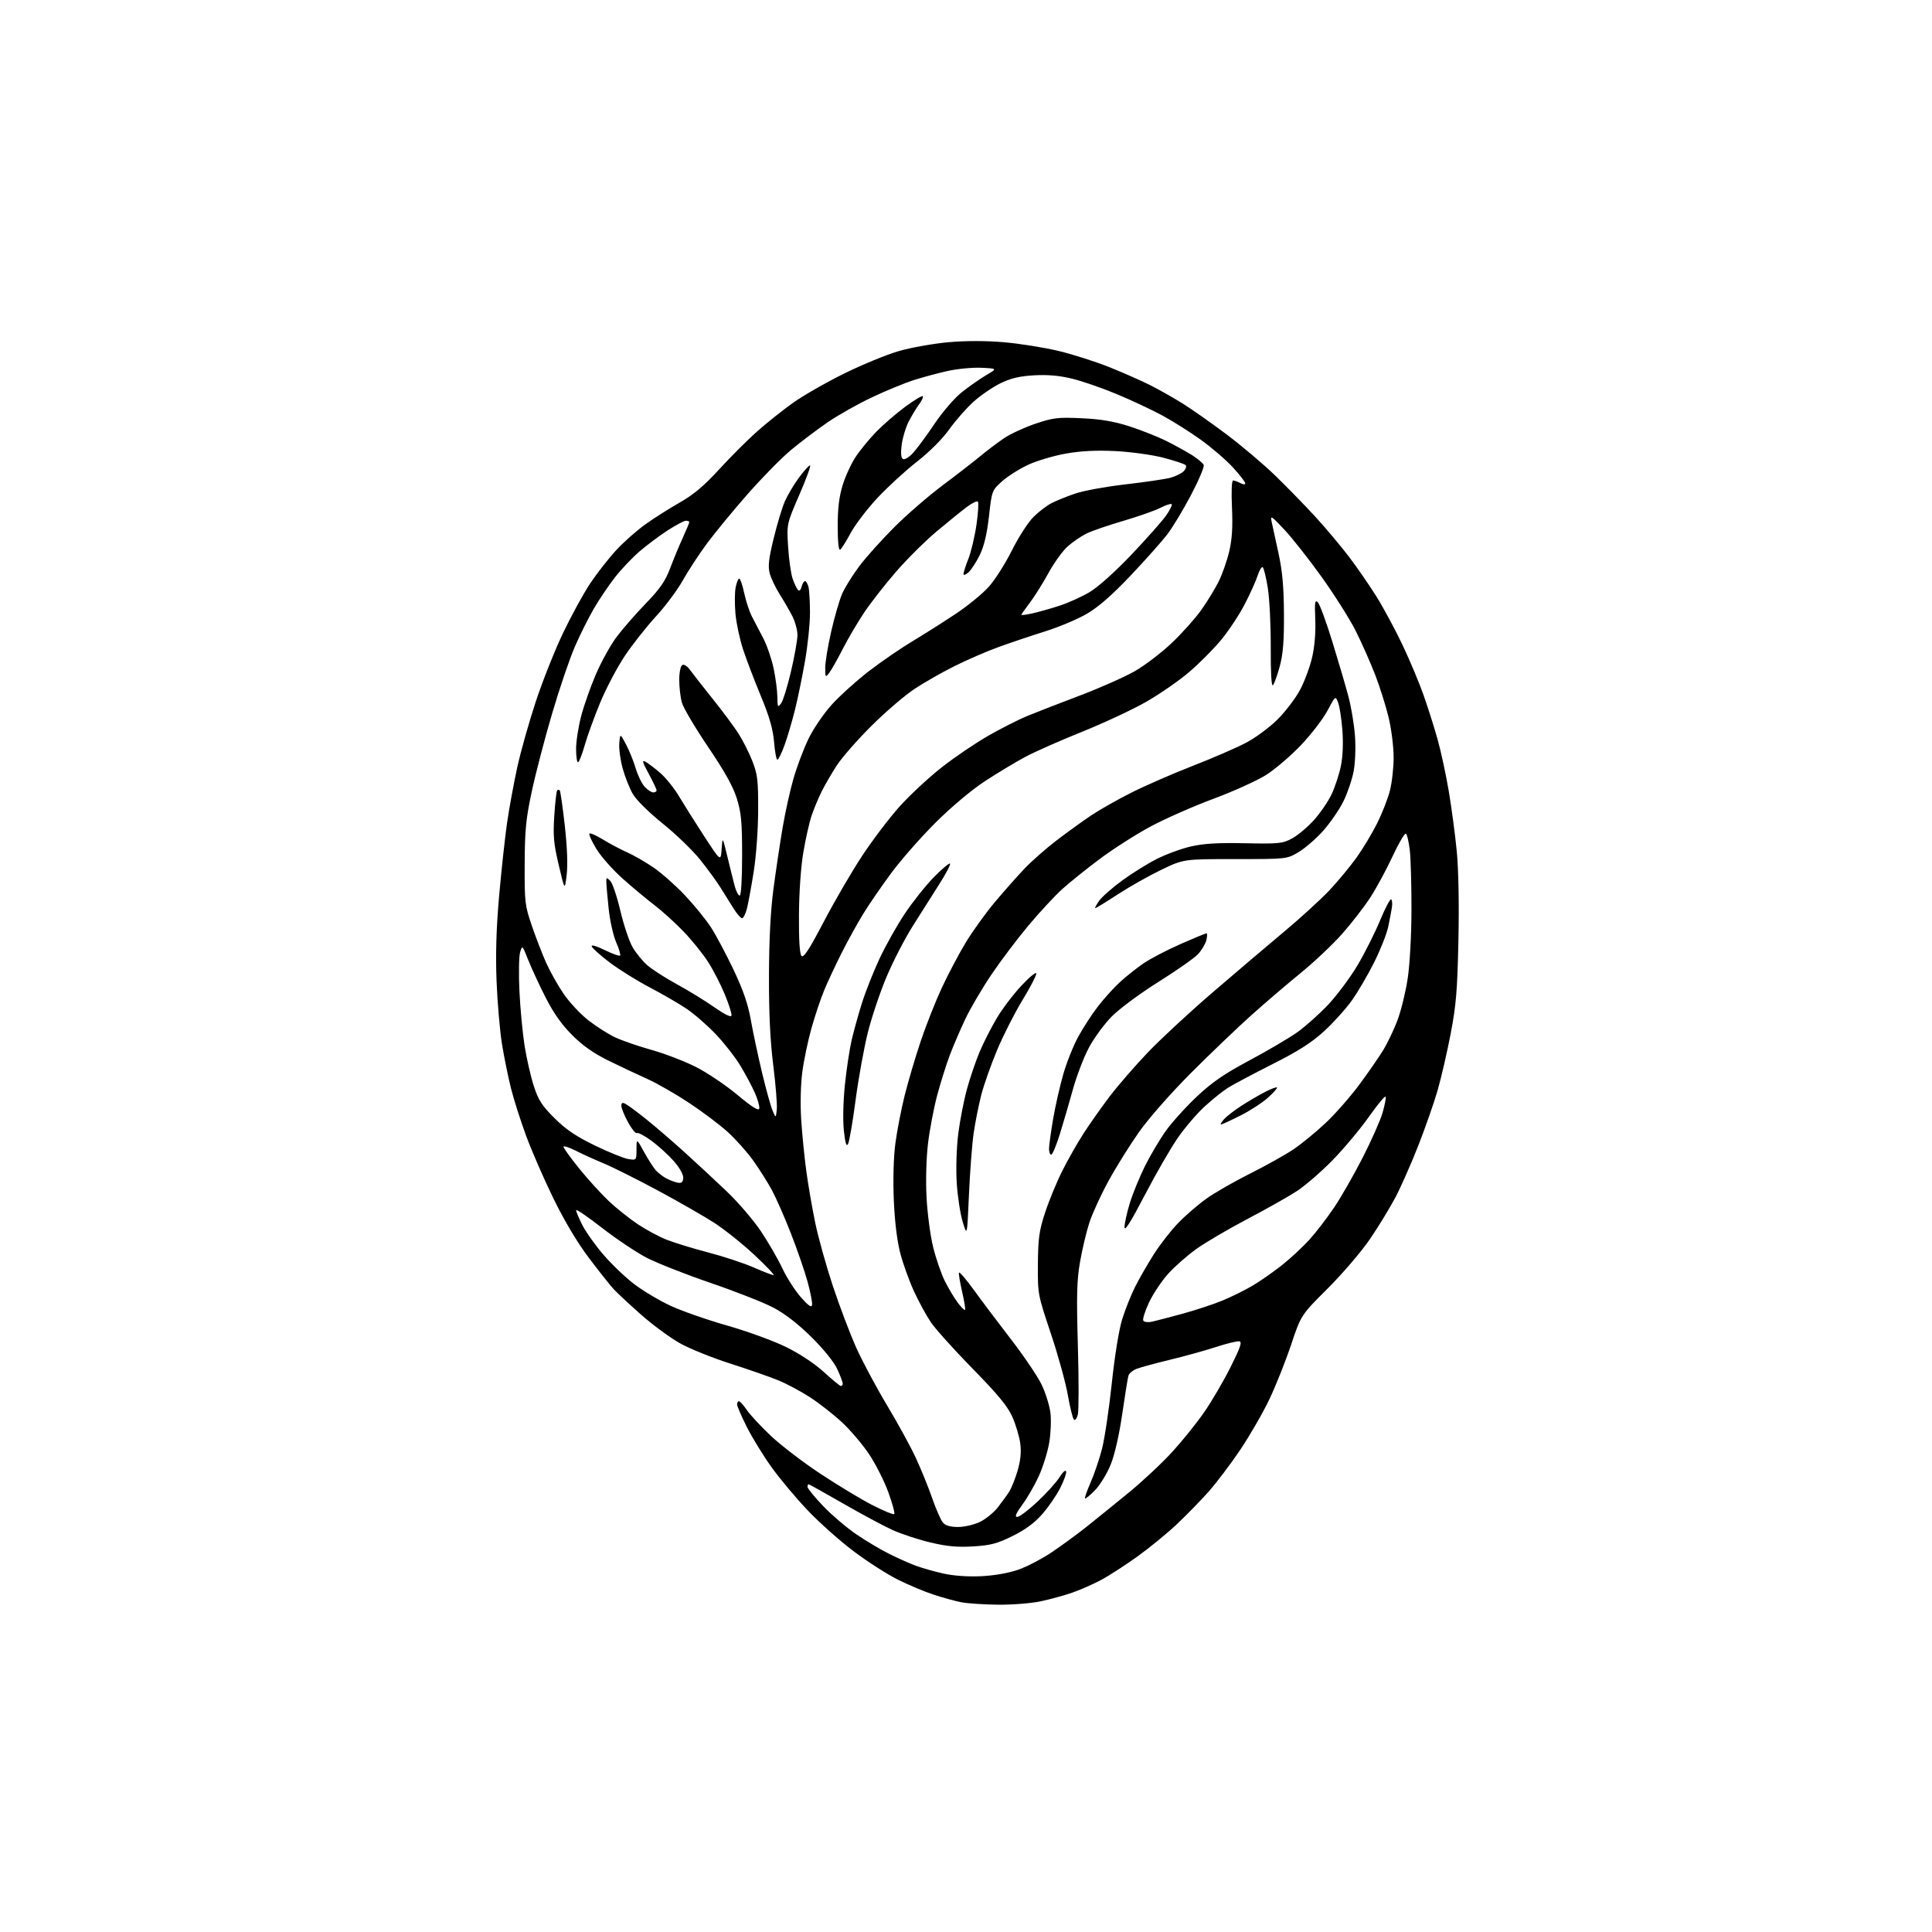 <?xml version="1.0" encoding="UTF-8" standalone="no"?>
<svg 
  version="1.1" 
  xmlns="http://www.w3.org/2000/svg" 
  xmlns:xlink="http://www.w3.org/1999/xlink" 
  xmlns:svg="http://www.w3.org/2000/svg"
  xmlns:rdf="http://www.w3.org/1999/02/22-rdf-syntax-ns#"
  xmlns:cc="http://creativecommons.org/ns#"
  xmlns:dc="http://purl.org/dc/elements/1.1/"
  viewBox="0 0 768 768"
  width="768"
  height="768"
>
<style>svg {background-color: white; }</style>"
<path stroke="none" fill="black" fill-rule="evenodd" d="M396.68,637.89C391.08,637.83 384.51,637.39 382.07,636.91C379.63,636.43 374.68,635.07 371.07,633.88C367.46,632.69 361.05,630.00 356.83,627.89C352.62,625.78 344.71,620.71 339.27,616.60C333.82,612.50 325.57,605.14 320.93,600.25C316.29,595.35 309.84,587.64 306.60,583.10C303.35,578.56 298.96,571.40 296.85,567.19C294.73,562.98 293.00,558.97 293.00,558.27C293.00,557.57 293.34,557.00 293.75,557.01C294.16,557.01 295.57,558.58 296.87,560.49C298.17,562.41 302.46,567.02 306.39,570.74C310.32,574.46 319.15,581.22 326.02,585.77C332.88,590.32 342.18,595.94 346.69,598.25C351.19,600.57 355.14,602.19 355.47,601.86C355.80,601.53 354.74,597.61 353.11,593.15C351.49,588.69 348.02,581.86 345.42,577.98C342.81,574.10 337.94,568.38 334.59,565.28C331.24,562.18 325.57,557.75 322.00,555.44C318.43,553.12 312.80,550.11 309.50,548.75C306.20,547.39 297.65,544.40 290.50,542.11C283.35,539.83 274.34,536.21 270.47,534.07C266.61,531.93 259.63,526.82 254.97,522.72C250.31,518.61 245.32,513.96 243.88,512.38C242.43,510.80 238.02,505.23 234.07,500.00C229.55,494.03 224.35,485.30 220.04,476.50C216.27,468.80 211.37,457.55 209.14,451.50C206.91,445.45 204.19,436.90 203.09,432.50C201.99,428.10 200.39,420.23 199.54,415.00C198.70,409.77 197.73,398.52 197.39,390.00C196.97,379.21 197.28,368.88 198.42,356.00C199.32,345.82 200.75,332.77 201.58,327.00C202.42,321.23 204.24,311.32 205.62,305.00C207.01,298.68 210.34,286.85 213.04,278.72C215.73,270.59 220.61,258.34 223.88,251.50C227.16,244.65 232.01,235.80 234.67,231.83C237.33,227.86 241.94,221.96 244.93,218.72C247.92,215.49 253.15,210.85 256.56,208.42C259.96,205.99 266.12,202.09 270.23,199.75C275.73,196.62 279.89,193.12 285.95,186.50C290.48,181.55 297.27,174.77 301.03,171.44C304.80,168.10 311.17,163.03 315.19,160.16C319.21,157.29 328.35,152.05 335.50,148.52C342.65,144.98 352.50,140.94 357.39,139.53C362.28,138.13 371.16,136.56 377.14,136.03C384.12,135.42 392.02,135.43 399.25,136.06C405.44,136.60 415.17,138.16 420.88,139.53C426.59,140.90 435.73,143.83 441.19,146.03C446.65,148.23 453.90,151.43 457.30,153.15C460.69,154.86 466.40,158.09 469.99,160.32C473.57,162.54 481.45,168.08 487.50,172.62C493.55,177.15 502.35,184.61 507.06,189.18C511.76,193.76 518.92,201.10 522.95,205.50C526.98,209.90 532.95,217.00 536.21,221.28C539.47,225.56 544.43,232.76 547.25,237.28C550.06,241.80 554.71,250.45 557.58,256.50C560.45,262.55 564.21,271.52 565.93,276.43C567.66,281.34 570.15,289.22 571.47,293.93C572.80,298.64 574.79,307.90 575.91,314.50C577.02,321.10 578.46,331.87 579.09,338.43C579.79,345.66 580.05,359.65 579.74,373.93C579.32,393.76 578.83,399.64 576.65,411.00C575.22,418.43 572.88,428.55 571.45,433.50C570.02,438.45 566.55,448.35 563.75,455.50C560.94,462.65 556.87,471.87 554.69,476.00C552.51,480.12 547.98,487.55 544.62,492.50C541.25,497.45 533.70,506.28 527.84,512.13C517.17,522.77 517.17,522.77 513.20,534.65C511.01,541.19 507.14,550.90 504.60,556.23C502.07,561.55 496.88,570.54 493.09,576.21C489.29,581.87 483.58,589.42 480.40,593.00C477.22,596.58 471.51,602.42 467.71,606.00C463.91,609.58 456.91,615.30 452.15,618.72C447.39,622.15 440.92,626.33 437.78,628.02C434.63,629.71 429.45,631.99 426.28,633.09C423.10,634.20 417.43,635.75 413.68,636.55C409.94,637.35 402.29,637.95 396.68,637.89zM390.00,626.57C395.20,626.32 400.94,625.32 404.78,623.98C408.23,622.78 414.30,619.61 418.28,616.92C422.25,614.24 428.47,609.68 432.11,606.77C435.75,603.87 443.25,597.80 448.77,593.27C454.30,588.75 462.13,581.41 466.16,576.97C470.20,572.52 475.89,565.43 478.81,561.19C481.73,556.96 486.38,549.00 489.14,543.50C493.01,535.80 493.83,533.43 492.68,533.20C491.87,533.03 487.67,534.05 483.35,535.46C479.03,536.87 470.77,539.16 465.00,540.55C459.23,541.94 453.28,543.56 451.78,544.15C450.29,544.73 448.84,545.95 448.57,546.86C448.30,547.76 447.19,554.60 446.11,562.05C444.93,570.25 443.13,578.16 441.55,582.11C440.11,585.69 437.31,590.29 435.33,592.34C433.34,594.38 431.54,595.87 431.32,595.65C431.10,595.43 432.08,592.61 433.51,589.37C434.94,586.14 436.98,580.12 438.05,576.00C439.11,571.88 440.86,560.17 441.94,550.00C443.08,539.19 444.80,528.59 446.06,524.50C447.25,520.65 449.59,514.80 451.24,511.50C452.90,508.20 456.27,502.35 458.72,498.50C461.18,494.65 465.51,489.10 468.35,486.16C471.18,483.23 476.20,478.89 479.50,476.53C482.80,474.16 490.68,469.64 497.00,466.48C503.32,463.32 511.12,458.95 514.32,456.78C517.53,454.60 523.25,449.90 527.04,446.32C530.83,442.75 536.82,435.93 540.35,431.16C543.88,426.40 548.16,420.21 549.86,417.42C551.57,414.63 554.12,409.28 555.53,405.53C556.94,401.78 558.75,394.39 559.56,389.10C560.41,383.55 561.05,372.07 561.08,361.87C561.10,352.17 560.81,341.48 560.43,338.10C560.05,334.72 559.34,331.71 558.86,331.42C558.38,331.12 556.01,335.16 553.58,340.39C551.15,345.62 547.18,352.96 544.76,356.70C542.33,360.44 537.31,366.94 533.59,371.15C529.88,375.35 522.50,382.33 517.20,386.65C511.90,390.97 503.05,398.54 497.53,403.47C492.02,408.40 481.20,418.75 473.49,426.47C465.39,434.58 456.66,444.51 452.78,450.00C449.10,455.23 443.62,464.00 440.62,469.50C437.62,475.00 434.21,482.43 433.04,486.00C431.88,489.57 430.22,496.55 429.35,501.50C428.05,508.91 427.90,514.84 428.47,535.00C428.86,548.48 428.85,560.77 428.46,562.32C428.06,563.90 427.37,564.77 426.89,564.29C426.42,563.82 425.33,559.42 424.47,554.51C423.62,549.61 420.58,538.60 417.71,530.05C412.54,514.62 412.50,514.41 412.58,502.50C412.66,492.22 413.07,489.28 415.45,482.00C416.98,477.32 420.04,469.90 422.24,465.50C424.45,461.10 428.27,454.37 430.75,450.53C433.22,446.70 437.92,440.04 441.20,435.74C444.48,431.43 451.29,423.59 456.33,418.31C461.37,413.03 472.93,402.33 482.00,394.53C491.07,386.73 503.91,375.83 510.52,370.30C517.12,364.78 525.29,357.31 528.66,353.70C532.03,350.10 536.82,344.30 539.30,340.82C541.78,337.35 545.42,331.29 547.39,327.37C549.36,323.44 551.65,317.61 552.48,314.41C553.32,311.20 554.00,305.19 553.99,301.04C553.99,296.89 553.10,289.79 552.01,285.25C550.92,280.72 548.51,273.06 546.65,268.24C544.78,263.42 541.35,255.65 539.02,250.99C536.69,246.32 530.60,236.65 525.48,229.50C520.36,222.35 513.63,213.80 510.52,210.50C505.30,204.95 504.93,204.72 505.52,207.50C505.88,209.15 507.10,214.78 508.24,220.00C509.77,227.02 510.33,233.29 510.39,244.00C510.45,254.97 510.03,260.08 508.69,264.99C507.72,268.56 506.50,271.90 505.99,272.41C505.42,272.98 505.09,267.17 505.14,257.38C505.18,248.61 504.65,237.95 503.97,233.69C503.28,229.43 502.37,225.73 501.94,225.46C501.51,225.20 500.62,226.67 499.96,228.74C499.30,230.81 497.00,235.92 494.85,240.09C492.70,244.26 488.49,250.66 485.48,254.30C482.48,257.95 476.70,263.76 472.64,267.21C468.59,270.67 460.82,276.03 455.39,279.12C449.95,282.20 438.52,287.53 430.00,290.95C421.48,294.37 411.35,298.86 407.50,300.91C403.65,302.97 396.45,307.31 391.50,310.55C386.17,314.05 378.19,320.74 371.93,326.98C366.12,332.76 358.20,341.77 354.32,347.00C350.45,352.23 345.38,359.60 343.07,363.39C340.75,367.17 336.91,374.15 334.52,378.89C332.14,383.62 329.06,390.21 327.68,393.52C326.30,396.83 324.02,403.58 322.63,408.52C321.23,413.46 319.57,421.32 318.95,426.00C318.27,431.06 318.09,438.75 318.48,445.00C318.85,450.77 319.77,460.03 320.52,465.56C321.28,471.10 322.87,480.32 324.06,486.06C325.24,491.80 328.38,503.06 331.03,511.07C333.68,519.08 337.88,530.16 340.36,535.70C342.85,541.23 348.36,551.55 352.61,558.63C356.86,565.71 362.01,575.11 364.05,579.52C366.10,583.93 369.02,591.13 370.55,595.52C372.07,599.91 374.00,604.29 374.82,605.25C375.83,606.44 377.76,607.00 380.84,607.00C383.33,607.00 387.24,606.10 389.53,604.99C391.82,603.88 395.01,601.29 396.62,599.24C398.24,597.18 400.30,594.33 401.21,592.89C402.12,591.45 403.62,587.68 404.54,584.50C405.69,580.55 406.02,577.17 405.57,573.79C405.21,571.08 403.80,566.35 402.45,563.28C400.57,559.03 396.80,554.45 386.66,544.10C379.34,536.62 371.87,528.33 370.07,525.67C368.27,523.02 365.25,517.49 363.35,513.37C361.45,509.26 358.99,502.43 357.88,498.20C356.60,493.29 355.66,485.60 355.30,477.00C354.96,468.82 355.20,459.95 355.93,454.50C356.58,449.55 358.24,441.00 359.61,435.50C360.98,430.00 363.84,420.32 365.96,414.00C368.08,407.68 371.87,398.08 374.38,392.68C376.89,387.29 381.17,379.19 383.89,374.68C386.61,370.18 391.86,362.90 395.56,358.50C399.26,354.10 404.59,348.09 407.39,345.15C410.20,342.21 415.88,337.23 420.00,334.08C424.12,330.93 430.25,326.50 433.60,324.24C436.96,321.98 444.24,317.84 449.79,315.06C455.33,312.27 466.28,307.50 474.12,304.45C481.95,301.41 491.47,297.28 495.27,295.29C499.08,293.29 504.75,289.09 507.89,285.95C511.02,282.82 515.02,277.56 516.77,274.27C518.53,270.98 520.68,265.19 521.57,261.40C522.58,257.06 523.05,251.45 522.84,246.29C522.55,239.34 522.71,238.28 523.87,239.44C524.62,240.19 527.22,247.26 529.65,255.15C532.08,263.04 534.96,272.85 536.04,276.95C537.13,281.04 538.29,288.02 538.62,292.45C538.96,296.97 538.74,303.13 538.11,306.50C537.50,309.80 535.67,315.20 534.05,318.50C532.43,321.80 528.79,327.09 525.97,330.26C523.14,333.43 518.72,337.25 516.16,338.76C511.50,341.50 511.50,341.50 491.00,341.50C470.50,341.50 470.50,341.50 461.65,345.75C456.78,348.09 449.01,352.48 444.37,355.50C439.73,358.53 435.69,361.00 435.40,361.00C435.10,361.00 435.80,359.68 436.95,358.06C438.10,356.45 442.25,352.80 446.16,349.96C450.07,347.11 456.24,343.27 459.88,341.43C463.52,339.58 469.60,337.36 473.38,336.48C478.43,335.32 484.16,334.98 494.88,335.20C508.36,335.48 509.82,335.33 513.61,333.30C515.87,332.09 519.79,328.80 522.32,325.99C524.84,323.18 528.01,318.55 529.35,315.69C530.69,312.84 532.34,307.80 533.02,304.50C533.78,300.77 534.01,295.40 533.62,290.31C533.28,285.81 532.52,280.86 531.93,279.32C530.87,276.52 530.87,276.52 527.68,282.51C525.93,285.80 521.18,291.98 517.13,296.23C513.08,300.49 506.84,305.82 503.26,308.08C499.69,310.33 490.25,314.60 482.29,317.56C474.34,320.52 463.14,325.45 457.41,328.53C451.68,331.60 442.60,337.39 437.24,341.40C431.88,345.40 425.12,350.83 422.21,353.47C419.30,356.11 413.28,362.59 408.85,367.88C404.41,373.17 397.75,382.00 394.04,387.50C390.34,393.00 385.67,400.96 383.67,405.20C381.66,409.43 378.89,415.91 377.51,419.58C376.12,423.25 373.90,430.36 372.55,435.38C371.21,440.40 369.58,448.95 368.92,454.39C368.21,460.21 367.96,469.05 368.31,475.89C368.64,482.27 369.82,491.22 370.94,495.76C372.06,500.30 374.15,506.37 375.60,509.26C377.04,512.14 379.34,515.99 380.71,517.82C382.08,519.64 383.39,520.94 383.62,520.71C383.85,520.48 383.33,517.25 382.47,513.54C381.61,509.82 381.04,506.39 381.20,505.90C381.37,505.42 383.98,508.44 387.00,512.62C390.02,516.80 396.71,525.68 401.86,532.36C407.01,539.04 412.49,547.15 414.05,550.39C415.61,553.63 417.19,558.67 417.56,561.60C417.92,564.52 417.70,569.92 417.06,573.60C416.42,577.27 414.58,583.18 412.97,586.72C411.37,590.26 408.43,595.37 406.44,598.08C403.83,601.63 403.26,603.00 404.38,603.00C405.23,603.00 408.86,600.26 412.44,596.91C416.02,593.56 419.95,589.20 421.17,587.23C422.38,585.26 423.56,584.19 423.79,584.87C424.01,585.54 422.98,588.49 421.49,591.43C420.00,594.38 416.78,599.07 414.34,601.86C411.28,605.36 407.60,608.07 402.54,610.58C396.40,613.61 393.82,614.29 386.85,614.72C380.47,615.10 376.44,614.73 369.79,613.14C365.00,611.99 358.25,609.77 354.79,608.20C351.33,606.63 342.50,601.89 335.16,597.67C327.82,593.45 321.63,590.00 321.41,590.00C321.18,590.00 321.00,590.49 321.00,591.09C321.00,591.68 323.81,595.11 327.25,598.71C330.69,602.30 336.65,607.37 340.50,609.98C344.35,612.59 350.20,616.07 353.50,617.71C356.80,619.36 361.52,621.46 364.00,622.38C366.48,623.30 371.43,624.71 375.00,625.51C379.03,626.41 384.73,626.81 390.00,626.57zM334.25,550.95C334.66,550.98 335.00,550.55 335.00,549.99C335.00,549.43 334.02,546.85 332.82,544.24C331.51,541.39 327.41,536.31 322.55,531.50C317.29,526.31 312.01,522.21 307.48,519.83C303.64,517.80 292.40,513.38 282.50,509.99C272.60,506.61 261.12,502.08 257.00,499.94C252.88,497.79 244.89,492.44 239.25,488.05C233.61,483.66 229.00,480.51 229.00,481.07C229.00,481.62 230.13,484.29 231.51,487.02C232.89,489.74 236.68,495.06 239.94,498.84C243.19,502.63 248.70,507.88 252.18,510.51C255.65,513.15 262.10,516.99 266.50,519.04C270.90,521.10 281.02,524.64 289.00,526.91C296.98,529.18 307.55,533.03 312.50,535.47C317.96,538.16 323.86,542.08 327.50,545.41C330.80,548.43 333.84,550.93 334.25,550.95zM457.81,525.42C459.29,525.10 464.77,523.67 470.00,522.25C475.23,520.82 482.43,518.45 486.00,516.97C489.57,515.49 494.98,512.82 498.00,511.02C501.02,509.23 506.29,505.55 509.70,502.84C513.10,500.13 518.00,495.57 520.58,492.71C523.16,489.84 527.54,484.13 530.32,480.02C533.10,475.90 538.21,466.97 541.69,460.17C545.16,453.37 548.71,445.37 549.58,442.38C550.44,439.40 551.00,436.51 550.82,435.96C550.64,435.41 547.63,439.01 544.14,443.96C540.65,448.91 534.13,456.69 529.65,461.26C525.17,465.83 518.85,471.30 515.62,473.42C512.38,475.55 503.54,480.54 495.98,484.51C488.42,488.48 479.27,493.85 475.65,496.43C472.04,499.01 466.97,503.46 464.39,506.31C461.81,509.16 458.38,514.30 456.77,517.72C455.16,521.14 454.13,524.40 454.48,524.97C454.83,525.54 456.33,525.74 457.81,525.42zM322.81,518.73C322.99,517.83 322.15,513.58 320.96,509.29C319.77,505.01 316.76,496.32 314.28,490.00C311.81,483.68 308.43,476.02 306.79,473.00C305.15,469.98 301.83,464.73 299.42,461.35C297.01,457.96 292.44,452.84 289.27,449.97C286.10,447.10 279.17,441.88 273.87,438.38C268.57,434.87 261.15,430.62 257.37,428.92C253.59,427.23 246.68,423.97 242.00,421.68C236.05,418.76 231.69,415.71 227.48,411.50C223.30,407.34 220.06,402.74 216.88,396.50C214.36,391.55 211.25,384.83 209.96,381.56C207.64,375.68 207.60,375.65 206.75,378.56C206.27,380.18 206.15,387.12 206.48,394.00C206.81,400.88 207.73,410.65 208.53,415.72C209.34,420.79 210.98,427.99 212.20,431.72C214.02,437.34 215.44,439.53 220.45,444.51C224.99,449.02 229.00,451.73 236.48,455.36C241.97,458.02 247.93,460.44 249.73,460.73C253.00,461.26 253.00,461.26 253.02,456.88C253.04,452.50 253.04,452.50 256.03,457.94C257.68,460.93 259.81,464.24 260.76,465.29C261.72,466.34 263.63,467.79 265.01,468.50C266.39,469.22 268.40,469.96 269.49,470.15C270.95,470.41 271.50,469.91 271.60,468.24C271.67,466.90 270.14,464.17 267.84,461.55C265.69,459.12 261.71,455.49 258.99,453.49C256.27,451.49 253.64,450.10 253.16,450.40C252.68,450.70 251.10,448.76 249.64,446.09C248.19,443.41 247.00,440.49 247.00,439.58C247.00,438.32 247.41,438.15 248.75,438.87C249.71,439.38 253.30,442.04 256.72,444.78C260.14,447.51 266.87,453.29 271.67,457.62C276.47,461.96 284.17,469.10 288.79,473.50C293.41,477.90 299.60,485.12 302.55,489.55C305.50,493.98 309.31,500.58 311.02,504.23C312.73,507.87 316.01,513.00 318.31,515.61C321.35,519.07 322.58,519.92 322.81,518.73zM307.50,506.89C308.05,506.91 304.68,503.34 300.00,498.96C295.32,494.58 288.12,488.81 284.00,486.14C279.88,483.48 269.75,477.67 261.50,473.24C253.25,468.81 243.57,463.96 240.00,462.48C236.43,460.99 231.36,458.69 228.75,457.37C226.14,456.05 224.00,455.38 224.00,455.88C224.00,456.39 226.86,460.33 230.36,464.65C233.86,468.97 239.15,474.77 242.11,477.55C245.07,480.33 250.20,484.42 253.50,486.62C256.80,488.83 261.98,491.62 265.00,492.81C268.02,494.01 275.45,496.28 281.50,497.86C287.55,499.44 295.65,502.11 299.50,503.79C303.35,505.48 306.95,506.87 307.50,506.89zM385.17,475.00C384.45,491.50 384.45,491.50 382.68,485.69C381.71,482.49 380.64,475.47 380.31,470.09C379.97,464.44 380.23,456.20 380.93,450.61C381.61,445.28 383.18,437.23 384.44,432.71C385.69,428.20 387.96,421.57 389.47,418.00C390.98,414.43 394.01,408.48 396.20,404.79C398.39,401.09 402.82,395.24 406.05,391.79C409.27,388.33 411.93,386.18 411.95,387.00C411.97,387.82 409.51,392.55 406.49,397.49C403.46,402.44 398.95,411.30 396.46,417.19C393.98,423.08 391.09,431.24 390.05,435.32C389.00,439.41 387.64,446.29 387.02,450.62C386.40,454.96 385.57,465.93 385.17,475.00zM455.03,475.14C449.53,485.71 447.03,489.68 447.02,487.86C447.01,486.40 447.94,482.13 449.09,478.36C450.24,474.58 452.95,467.95 455.10,463.61C457.26,459.27 461.01,452.94 463.44,449.53C465.87,446.13 471.41,440.00 475.76,435.91C481.84,430.19 486.65,426.88 496.58,421.58C503.69,417.78 512.21,412.77 515.53,410.45C518.84,408.12 524.46,403.11 528.03,399.31C531.59,395.51 536.84,388.44 539.71,383.59C542.58,378.74 546.57,370.78 548.59,365.91C550.61,361.03 552.60,357.25 553.00,357.50C553.40,357.75 553.54,359.20 553.30,360.73C553.07,362.25 552.40,365.75 551.82,368.50C551.23,371.25 548.74,377.55 546.27,382.50C543.80,387.45 539.82,394.26 537.43,397.63C535.03,401.00 530.06,406.52 526.38,409.89C521.38,414.47 516.15,417.81 505.76,423.05C498.11,426.91 490.18,431.13 488.14,432.41C486.10,433.70 481.93,437.04 478.87,439.84C475.81,442.64 470.99,448.27 468.17,452.35C465.34,456.44 459.43,466.69 455.03,475.14zM417.88,459.00C417.40,459.00 417.00,457.95 417.00,456.68C417.00,455.40 417.73,450.11 418.61,444.93C419.50,439.74 421.32,431.68 422.67,427.00C424.02,422.32 426.70,415.61 428.64,412.07C430.57,408.53 434.09,403.13 436.45,400.07C438.80,397.01 442.71,392.68 445.12,390.47C447.53,388.25 451.73,384.90 454.45,383.03C457.17,381.16 463.81,377.69 469.20,375.31C474.60,372.94 479.28,371.00 479.61,371.00C479.94,371.00 479.91,372.24 479.54,373.75C479.16,375.26 477.65,377.78 476.18,379.34C474.71,380.90 467.65,385.84 460.50,390.32C453.35,394.80 445.02,400.96 441.99,404.01C438.96,407.07 434.81,412.73 432.78,416.61C430.74,420.48 427.91,427.89 426.49,433.08C425.06,438.26 422.74,446.21 421.33,450.75C419.92,455.29 418.37,459.00 417.88,459.00zM337.11,454.77C336.46,455.93 335.99,454.42 335.45,449.45C335.01,445.39 335.18,437.81 335.86,431.25C336.50,425.06 337.71,417.04 338.55,413.43C339.39,409.82 341.23,403.19 342.65,398.68C344.07,394.18 347.20,386.28 349.60,381.13C352.01,375.98 356.52,367.93 359.63,363.26C362.75,358.58 367.94,352.05 371.18,348.74C374.41,345.43 377.32,342.99 377.64,343.30C377.96,343.62 376.03,347.31 373.36,351.49C370.69,355.68 365.92,363.20 362.77,368.22C359.62,373.23 354.97,382.26 352.43,388.28C349.88,394.30 346.54,404.24 345.00,410.36C343.46,416.49 341.26,428.62 340.11,437.32C338.96,446.02 337.61,453.87 337.11,454.77zM485.37,447.00C485.00,447.00 485.55,446.05 486.60,444.88C487.64,443.71 490.84,441.26 493.69,439.43C496.54,437.60 500.75,435.15 503.04,433.98C505.32,432.82 507.39,432.05 507.62,432.29C507.86,432.53 506.25,434.35 504.05,436.33C501.85,438.32 496.90,441.54 493.05,443.47C489.20,445.41 485.74,447.00 485.37,447.00zM308.78,441.04C308.99,439.14 308.36,431.26 307.39,423.54C306.17,413.82 305.64,402.89 305.68,388.00C305.71,373.72 306.31,362.14 307.44,353.50C308.39,346.35 310.02,335.41 311.07,329.19C312.13,322.97 314.09,314.06 315.45,309.39C316.80,304.72 319.47,297.66 321.38,293.70C323.29,289.73 327.43,283.65 330.61,280.14C333.78,276.64 340.36,270.69 345.24,266.92C350.11,263.16 358.02,257.72 362.80,254.85C367.59,251.98 375.36,247.06 380.07,243.91C384.79,240.76 390.64,235.96 393.07,233.24C395.51,230.52 399.63,224.03 402.23,218.83C404.83,213.63 408.66,207.67 410.73,205.59C412.80,203.51 416.11,200.98 418.07,199.97C420.04,198.97 424.32,197.24 427.59,196.14C430.86,195.04 439.82,193.41 447.51,192.53C455.21,191.64 463.17,190.47 465.20,189.93C467.24,189.39 469.63,188.22 470.52,187.34C471.40,186.45 471.75,185.35 471.28,184.88C470.81,184.41 466.84,183.09 462.46,181.95C458.08,180.81 449.55,179.63 443.50,179.32C435.82,178.94 429.85,179.23 423.72,180.30C418.90,181.15 412.09,183.17 408.60,184.81C405.11,186.44 400.46,189.40 398.27,191.38C394.33,194.93 394.27,195.10 393.13,205.24C392.33,212.28 391.19,217.10 389.49,220.59C388.12,223.39 386.11,226.50 385.00,227.50C383.90,228.49 383.00,228.81 383.00,228.19C383.00,227.58 383.88,224.83 384.96,222.09C386.04,219.35 387.48,213.28 388.16,208.59C388.84,203.90 389.09,199.76 388.72,199.39C388.36,199.02 386.35,200.00 384.28,201.56C382.20,203.13 376.87,207.44 372.43,211.16C368.00,214.87 360.80,222.00 356.43,227.00C352.07,232.01 346.32,239.34 343.65,243.30C340.99,247.26 337.09,253.88 334.99,258.00C332.88,262.12 330.47,266.40 329.61,267.50C328.14,269.40 328.06,269.31 328.04,265.50C328.03,263.30 329.10,256.77 330.42,251.00C331.74,245.22 333.70,238.47 334.78,236.00C335.86,233.53 338.94,228.58 341.62,225.02C344.30,221.46 350.57,214.48 355.54,209.52C360.51,204.56 369.06,197.15 374.54,193.05C380.02,188.96 386.75,183.74 389.50,181.47C392.25,179.19 396.59,175.91 399.13,174.19C401.68,172.47 407.31,169.87 411.63,168.42C418.72,166.04 420.55,165.82 430.00,166.26C437.69,166.62 442.77,167.48 449.00,169.49C453.68,171.00 460.20,173.58 463.50,175.22C466.80,176.87 471.41,179.40 473.74,180.85C476.07,182.31 478.21,184.11 478.50,184.85C478.78,185.60 476.49,191.00 473.41,196.85C470.32,202.71 466.07,209.75 463.96,212.50C461.85,215.25 455.33,222.57 449.47,228.76C442.18,236.46 436.70,241.26 432.15,243.93C428.49,246.08 421.00,249.24 415.50,250.97C410.00,252.69 401.68,255.49 397.00,257.19C392.32,258.88 384.45,262.29 379.50,264.76C374.55,267.22 367.35,271.33 363.51,273.87C359.66,276.42 351.99,283.00 346.46,288.50C340.93,294.00 334.74,301.05 332.70,304.17C330.66,307.30 327.91,312.02 326.60,314.67C325.28,317.33 323.48,321.66 322.59,324.31C321.71,326.95 320.24,333.48 319.34,338.81C318.36,344.59 317.65,354.63 317.60,363.69C317.53,373.72 317.88,379.27 318.62,380.02C319.46,380.86 321.75,377.32 327.51,366.32C331.77,358.17 338.64,346.38 342.77,340.13C346.89,333.88 353.56,325.10 357.57,320.63C361.58,316.16 369.06,309.20 374.18,305.16C379.31,301.12 387.69,295.42 392.81,292.50C397.93,289.57 404.91,286.03 408.31,284.63C411.72,283.23 421.13,279.57 429.24,276.50C437.35,273.42 447.24,269.03 451.22,266.74C455.19,264.44 461.78,259.41 465.85,255.54C469.92,251.67 475.16,245.81 477.51,242.50C479.85,239.20 482.95,234.14 484.39,231.26C485.84,228.38 487.74,222.98 488.62,219.26C489.77,214.36 490.08,209.54 489.73,201.75C489.44,195.32 489.62,191.00 490.19,191.00C490.71,191.00 492.00,191.47 493.07,192.04C494.24,192.66 495.00,192.69 495.00,192.12C495.00,191.59 492.81,188.76 490.13,185.83C487.45,182.90 481.71,177.95 477.38,174.84C473.04,171.72 466.11,167.35 461.96,165.11C457.81,162.88 449.71,159.08 443.96,156.68C438.21,154.28 430.21,151.51 426.18,150.53C421.08,149.29 416.49,148.89 411.04,149.20C405.22,149.54 401.80,150.35 397.67,152.37C394.61,153.87 389.82,157.15 387.01,159.68C384.21,162.20 379.86,167.14 377.35,170.66C374.58,174.54 369.48,179.64 364.42,183.59C359.83,187.18 352.73,193.70 348.65,198.09C344.57,202.48 339.82,208.74 338.08,212.00C336.34,215.26 334.49,218.20 333.96,218.53C333.37,218.89 333.00,215.27 333.00,209.16C333.00,202.08 333.57,197.37 334.98,192.81C336.06,189.29 338.40,184.22 340.18,181.55C341.95,178.87 345.67,174.35 348.45,171.51C351.23,168.67 356.38,164.24 359.89,161.65C363.41,159.07 366.53,157.19 366.82,157.49C367.12,157.78 366.44,159.27 365.31,160.79C364.19,162.32 362.33,165.39 361.19,167.64C360.04,169.88 358.81,173.97 358.44,176.73C358.00,180.07 358.16,181.98 358.92,182.45C359.56,182.84 361.28,181.84 362.85,180.16C364.38,178.52 368.23,173.32 371.40,168.61C374.66,163.75 379.39,158.26 382.33,155.92C385.17,153.66 389.52,150.61 392.00,149.15C396.50,146.50 396.50,146.50 390.12,146.20C386.61,146.03 380.54,146.61 376.62,147.49C372.70,148.36 366.57,150.02 363.00,151.17C359.43,152.32 352.00,155.39 346.50,158.00C341.00,160.60 333.12,165.04 329.00,167.87C324.88,170.70 318.39,175.60 314.58,178.76C310.78,181.92 302.99,189.82 297.28,196.32C291.57,202.81 284.29,211.65 281.10,215.95C277.91,220.24 273.59,226.85 271.48,230.63C269.38,234.41 264.56,240.88 260.78,245.00C256.99,249.12 251.44,256.16 248.44,260.63C245.44,265.10 241.04,273.42 238.66,279.13C236.29,284.83 233.48,292.54 232.43,296.25C231.38,299.96 230.18,303.00 229.76,303.00C229.34,303.00 229.00,300.61 229.00,297.69C229.00,294.77 229.91,288.90 231.02,284.65C232.14,280.40 234.79,272.88 236.92,267.94C239.05,263.00 242.72,256.38 245.08,253.23C247.43,250.08 252.64,244.11 256.64,239.97C262.35,234.06 264.46,231.03 266.36,225.97C267.70,222.41 269.97,216.94 271.40,213.81C272.83,210.69 274.00,207.87 274.00,207.56C274.00,207.25 273.39,207.00 272.66,207.00C271.92,207.00 268.65,208.73 265.41,210.83C262.16,212.94 257.12,216.71 254.22,219.20C251.32,221.69 246.89,226.37 244.37,229.61C241.86,232.85 238.10,238.43 236.03,242.00C233.95,245.57 230.58,252.32 228.54,257.00C226.50,261.67 222.43,273.61 219.51,283.53C216.58,293.44 212.94,307.39 211.41,314.53C209.06,325.50 208.62,329.96 208.57,343.50C208.50,358.65 208.66,359.95 211.41,368.00C213.01,372.68 215.58,379.30 217.11,382.73C218.64,386.16 221.75,391.68 224.01,395.01C226.27,398.34 230.68,403.07 233.81,405.53C236.94,407.99 241.75,411.06 244.50,412.35C247.25,413.64 253.78,415.90 259.00,417.36C264.23,418.82 272.14,421.86 276.59,424.11C281.04,426.36 288.47,431.35 293.09,435.20C299.10,440.20 301.59,441.75 301.82,440.64C301.99,439.78 301.21,437.00 300.08,434.44C298.95,431.89 296.36,427.04 294.32,423.65C292.28,420.27 287.88,414.63 284.55,411.13C281.22,407.63 276.02,403.09 273.00,401.05C269.98,399.01 263.36,395.17 258.30,392.52C253.24,389.87 246.07,385.40 242.36,382.60C238.65,379.79 235.44,376.92 235.22,376.21C234.97,375.44 237.01,376.01 240.38,377.66C243.44,379.16 246.19,380.15 246.48,379.85C246.78,379.55 246.09,377.20 244.95,374.61C243.80,372.03 242.46,366.00 241.95,361.21C241.45,356.42 241.03,351.62 241.02,350.54C241.00,348.74 241.14,348.71 242.59,350.16C243.46,351.03 245.27,356.40 246.61,362.08C247.96,367.77 250.15,374.29 251.49,376.58C252.83,378.86 255.45,382.06 257.31,383.70C259.17,385.33 264.48,388.74 269.10,391.27C273.72,393.80 280.43,397.91 284.00,400.42C288.09,403.28 290.60,404.50 290.78,403.70C290.94,403.00 289.75,399.23 288.14,395.33C286.53,391.42 283.53,385.60 281.48,382.39C279.42,379.18 275.03,373.73 271.71,370.28C268.39,366.82 263.16,362.09 260.09,359.75C257.02,357.42 251.31,352.66 247.41,349.17C243.51,345.69 238.84,340.38 237.02,337.39C235.21,334.39 233.99,331.68 234.31,331.36C234.63,331.03 237.07,332.11 239.73,333.74C242.39,335.38 246.65,337.64 249.20,338.77C251.75,339.89 256.47,342.60 259.68,344.78C262.89,346.96 268.59,352.00 272.34,355.97C276.08,359.95 280.77,365.73 282.76,368.84C284.74,371.94 288.73,379.46 291.63,385.56C295.45,393.60 297.34,399.10 298.49,405.57C299.36,410.48 301.37,419.90 302.95,426.50C304.53,433.10 306.41,439.85 307.12,441.50C308.41,444.50 308.41,444.50 308.78,441.04zM294.97,365.00C294.45,365.00 292.97,363.31 291.67,361.25C290.38,359.19 288.06,355.48 286.52,353.00C284.99,350.52 281.30,345.46 278.32,341.74C275.34,338.02 268.63,331.55 263.41,327.35C257.90,322.92 252.92,317.99 251.55,315.61C250.25,313.35 248.43,308.78 247.52,305.46C246.60,302.14 246.00,297.64 246.18,295.46C246.50,291.50 246.50,291.50 248.85,295.91C250.14,298.33 251.87,302.61 252.69,305.41C253.52,308.21 255.12,311.51 256.27,312.75C257.41,313.99 258.95,315.00 259.67,315.00C260.40,315.00 261.00,314.63 261.00,314.18C261.00,313.73 259.59,310.75 257.87,307.57C255.32,302.88 255.09,301.98 256.62,302.81C257.65,303.37 260.30,305.40 262.50,307.30C264.70,309.21 268.07,313.41 269.98,316.64C271.90,319.86 276.40,327.00 279.98,332.50C286.50,342.50 286.50,342.50 286.86,337.50C287.21,332.50 287.21,332.50 289.14,340.50C290.20,344.90 291.52,350.19 292.07,352.25C292.62,354.31 293.51,356.00 294.04,356.00C294.61,356.00 295.00,349.61 295.00,340.11C295.00,326.84 294.66,323.10 292.92,317.48C291.45,312.71 288.13,306.75 281.48,296.92C276.33,289.31 271.64,281.38 271.06,279.29C270.48,277.21 270.01,273.16 270.01,270.31C270.00,267.36 270.52,264.80 271.19,264.38C271.92,263.93 273.20,264.76 274.44,266.49C275.58,268.06 279.60,273.20 283.39,277.92C287.18,282.64 291.72,288.75 293.49,291.50C295.26,294.25 297.76,299.20 299.06,302.50C301.13,307.78 301.42,310.13 301.38,322.00C301.36,329.77 300.61,340.17 299.61,346.50C298.65,352.55 297.43,359.19 296.90,361.25C296.36,363.31 295.50,365.00 294.97,365.00zM225.26,347.77C224.50,354.05 224.50,354.05 222.11,343.89C220.09,335.34 219.81,332.23 220.34,324.22C220.68,318.98 221.20,314.47 221.48,314.18C221.77,313.90 222.22,313.89 222.50,314.16C222.77,314.44 223.67,320.70 224.50,328.08C225.47,336.65 225.74,343.77 225.26,347.77zM309.02,302.00C308.62,302.00 308.02,298.83 307.70,294.96C307.27,289.79 305.87,284.93 302.46,276.71C299.90,270.54 296.73,262.23 295.41,258.23C294.09,254.23 292.72,247.87 292.37,244.09C292.02,240.32 292.04,235.60 292.41,233.62C292.79,231.63 293.43,230.00 293.85,230.00C294.26,230.00 295.16,232.59 295.83,235.75C296.51,238.91 297.87,243.07 298.86,245.00C299.84,246.93 301.86,250.79 303.34,253.58C304.82,256.38 306.69,261.78 307.50,265.58C308.31,269.39 308.99,274.52 309.01,277.00C309.06,281.09 309.19,281.33 310.47,279.64C311.25,278.61 313.04,272.87 314.44,266.87C315.85,260.87 317.00,254.38 317.00,252.44C317.00,250.50 316.09,247.14 314.99,244.97C313.88,242.80 311.62,238.89 309.96,236.28C308.31,233.67 306.52,229.93 305.99,227.96C305.23,225.16 305.56,222.20 307.54,214.04C308.92,208.35 310.93,201.69 312.01,199.24C313.09,196.80 315.59,192.60 317.57,189.90C319.55,187.21 321.54,185.00 322.00,185.00C322.45,185.00 320.55,190.24 317.77,196.64C312.72,208.28 312.72,208.28 313.29,217.39C313.61,222.40 314.41,228.07 315.07,230.00C315.73,231.93 316.68,233.94 317.17,234.48C317.73,235.10 318.28,234.63 318.65,233.23C318.97,232.00 319.58,231.00 320.00,231.00C320.42,231.00 321.04,232.01 321.37,233.25C321.70,234.49 321.97,239.10 321.98,243.50C321.98,247.90 321.09,256.56 320.01,262.75C318.93,268.94 317.12,277.72 315.99,282.25C314.86,286.79 313.00,293.09 311.85,296.25C310.70,299.41 309.43,302.00 309.02,302.00zM410.25,243.86C412.59,243.35 417.43,241.99 421.00,240.84C424.57,239.69 430.07,237.21 433.21,235.33C436.58,233.31 443.41,227.18 449.91,220.33C455.95,213.96 462.11,207.00 463.60,204.86C465.08,202.72 466.05,200.72 465.75,200.41C465.44,200.11 463.40,200.78 461.20,201.90C459.01,203.02 452.32,205.36 446.35,207.11C440.38,208.85 433.83,211.12 431.78,212.15C429.73,213.17 426.44,215.43 424.47,217.16C422.49,218.89 419.03,223.68 416.77,227.80C414.51,231.93 411.16,237.26 409.33,239.66C407.50,242.06 406.00,244.19 406.00,244.40C406.00,244.61 407.91,244.37 410.25,243.86z" />

</svg>